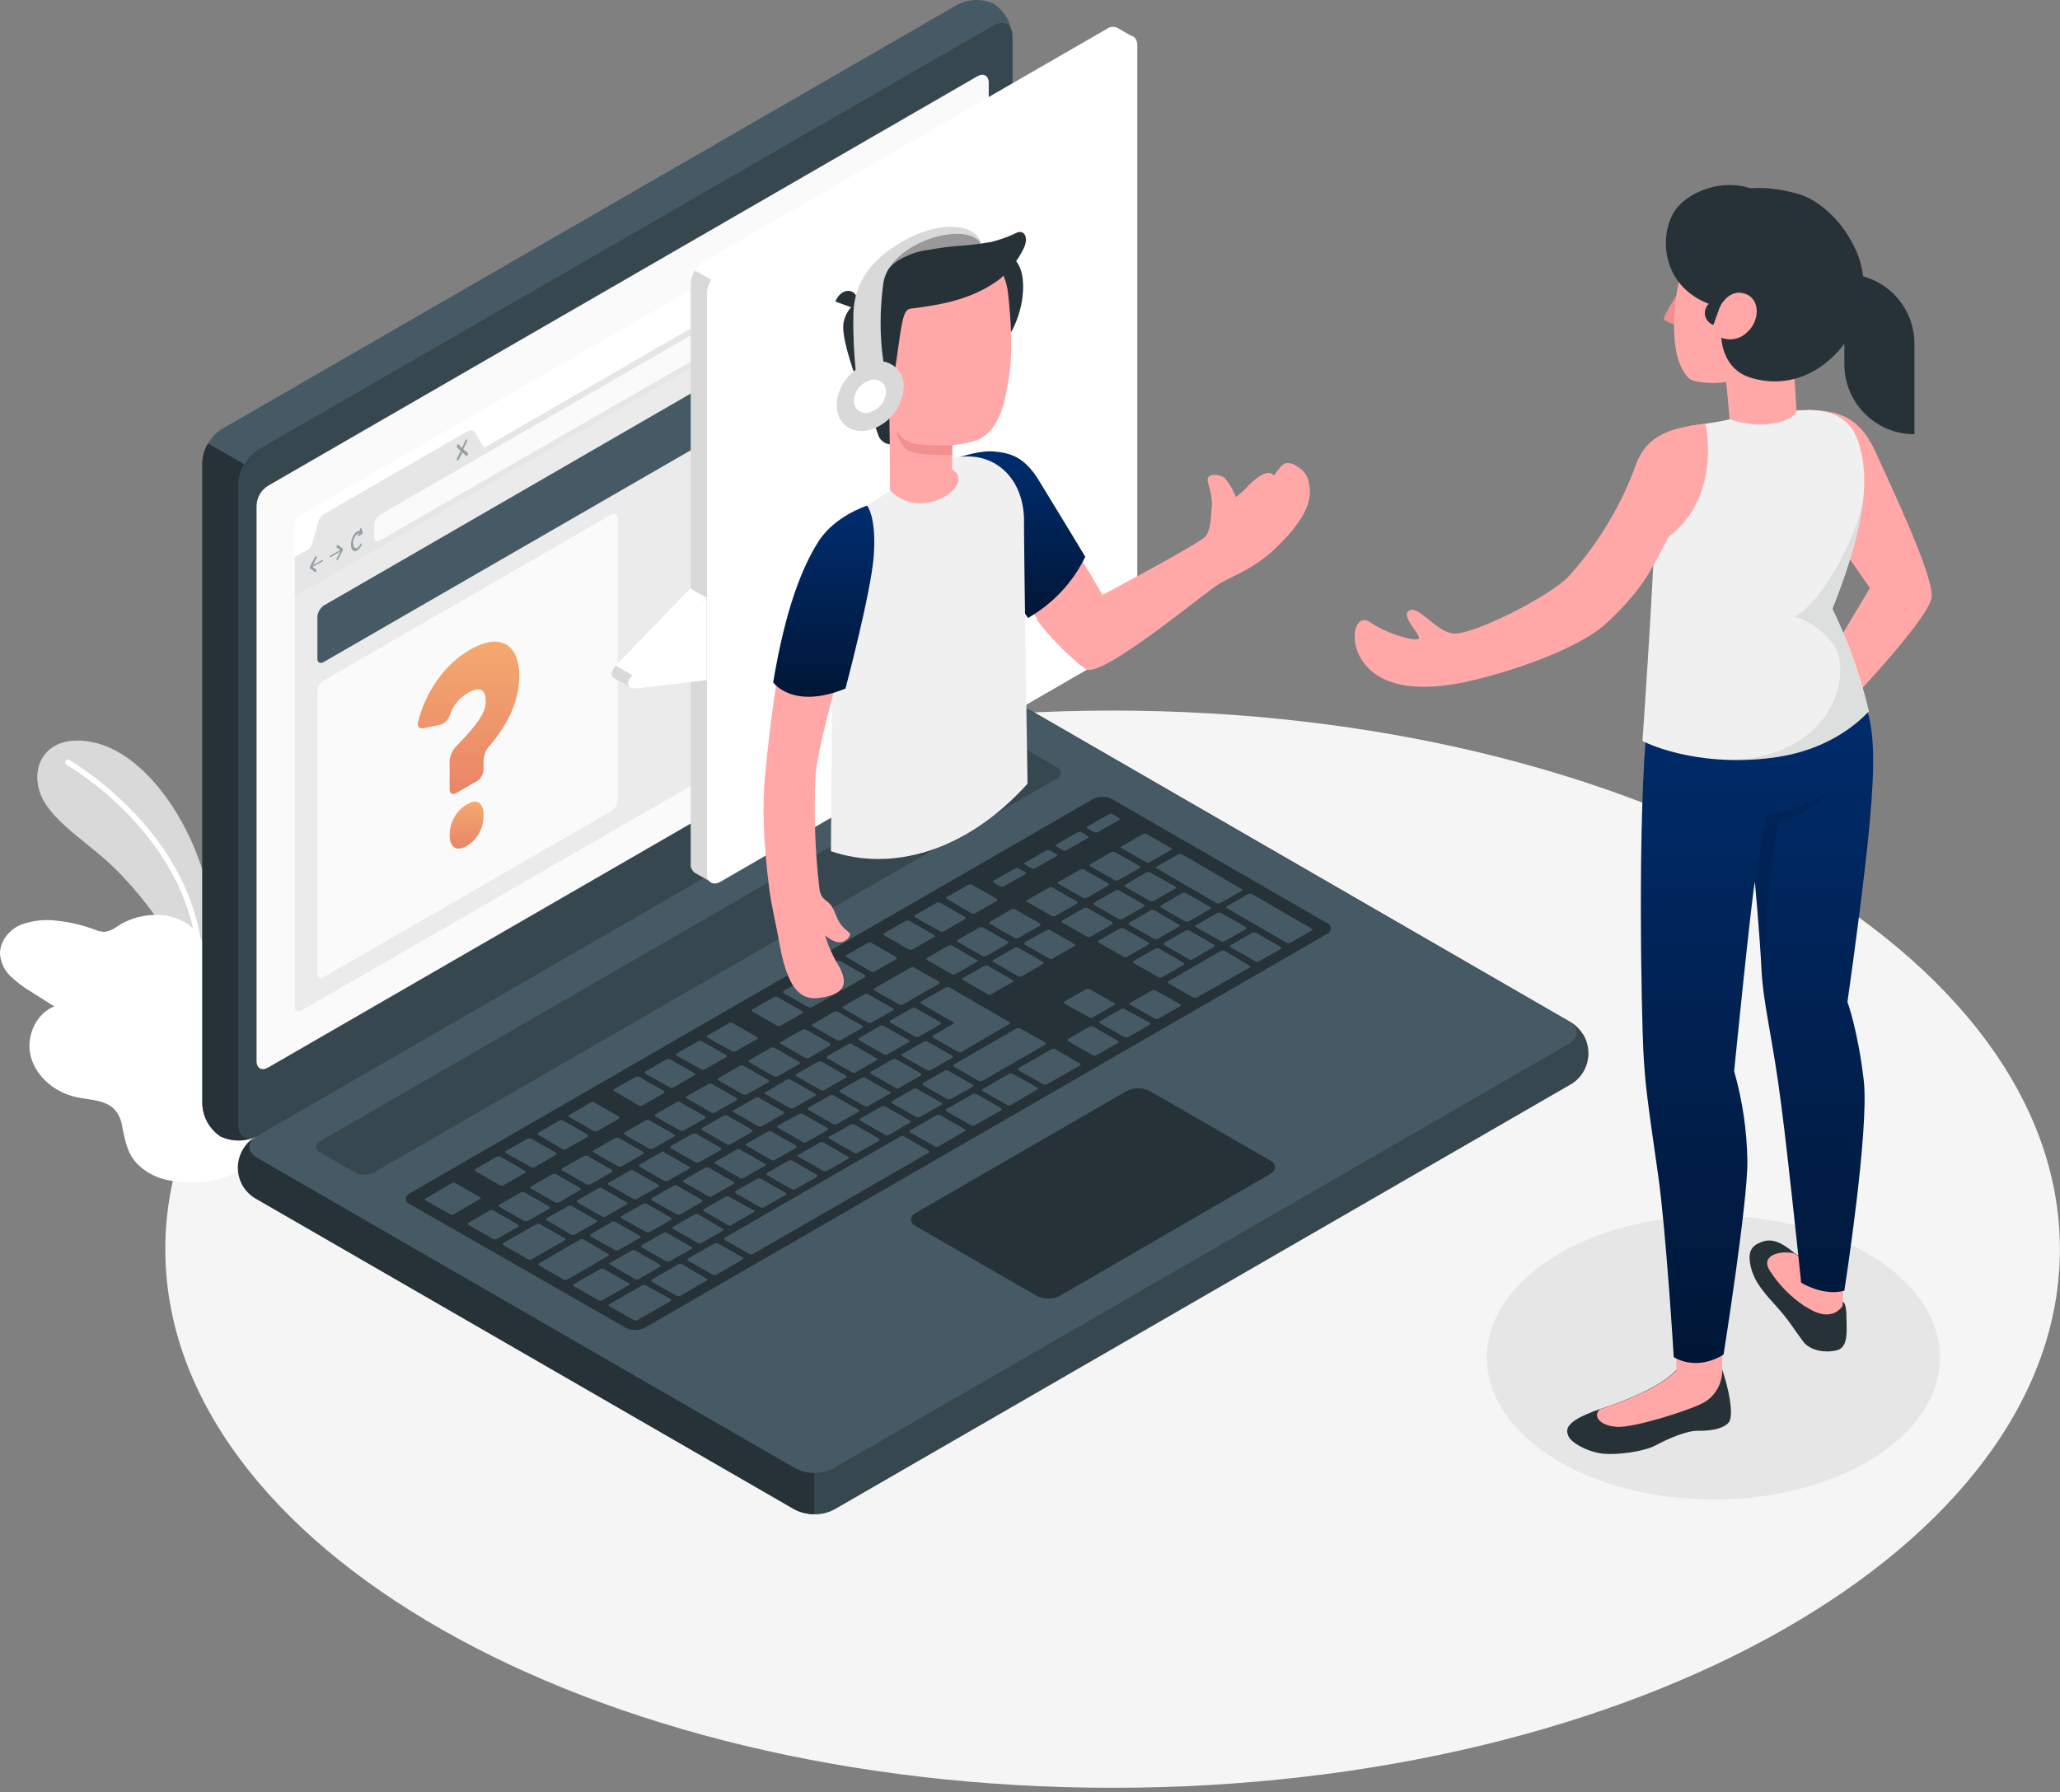 <?xml version="1.0" encoding="UTF-8"?> <svg xmlns="http://www.w3.org/2000/svg" width="477" height="415" viewBox="0 0 477 415" fill="none"><rect x="0" y="0" width="477" height="415" fill="#808080" stroke="none"/><path d="M257.627 414.017C378.771 414.017 476.978 358.173 476.978 289.286C476.978 220.4 378.771 164.556 257.627 164.556C136.483 164.556 38.277 220.4 38.277 289.286C38.277 358.173 136.483 414.017 257.627 414.017Z" fill="#F5F5F5"></path><path d="M396.75 347.262C425.725 347.262 449.215 332.547 449.215 314.395C449.215 296.243 425.725 281.528 396.75 281.528C367.775 281.528 344.286 296.243 344.286 314.395C344.286 332.547 367.775 347.262 396.75 347.262Z" fill="#E6E6E6"></path><path d="M50.423 218.959C49.811 211.406 48.075 203.955 45.218 196.912C40.624 185.48 31.744 174.048 21.537 171.905C11.33 169.761 7.043 176.6 9.186 183.337C11.024 189.155 18.577 193.952 24.395 199.055C30.213 204.159 40.931 216.408 43.891 228.146L49.607 228.758L50.423 218.959Z" fill="white"></path><g opacity="0.15"><path d="M50.423 218.959C49.811 211.406 48.075 203.955 45.218 196.912C40.624 185.48 31.744 174.048 21.537 171.905C11.33 169.761 7.043 176.6 9.186 183.337C11.024 189.155 18.577 193.952 24.395 199.055C30.213 204.159 40.931 216.408 43.891 228.146L49.607 228.758L50.423 218.959Z" fill="black"></path></g><path d="M46.443 224.267C46.136 224.267 45.83 223.96 45.83 223.654C44.809 193.952 15.719 177.314 15.413 177.11C15.107 176.906 15.005 176.497 15.209 176.191C15.413 175.885 15.719 175.783 16.025 175.987C16.331 176.191 46.034 193.135 47.055 223.552C47.157 223.96 46.851 224.267 46.443 224.267Z" fill="white"></path><path d="M55.016 271.321C55.016 271.321 49.096 275.098 39.808 273.465C36.848 273.056 33.99 271.73 31.846 269.586C29.498 267.136 29.09 264.585 28.376 261.318C28.172 259.889 27.763 258.562 26.947 257.44C24.905 254.684 21.027 254.786 17.658 254.071C12.963 253.051 8.676 249.682 7.247 245.089C5.818 240.496 8.064 234.882 12.555 233.045L7.043 229.574C5.308 228.553 3.777 227.329 2.348 226.002C0.919 224.573 0.102 222.735 0 220.796C0 217.938 2.143 215.284 4.797 214.161C7.553 213.141 10.513 212.835 13.371 213.243C16.331 213.549 19.189 214.264 21.945 215.284C22.66 215.59 23.476 215.795 24.293 215.795C25.416 215.59 26.334 215.182 27.253 214.468C33.479 210.385 43.686 210.691 47.055 218.448C47.565 219.571 47.871 220.796 48.382 221.919C50.321 226.104 55.833 224.879 59.303 226.818C61.549 228.247 63.08 230.595 63.386 233.249C64.101 237.434 62.978 242.129 62.161 246.212C61.345 250.295 60.426 254.071 59.303 257.95C58.385 261.114 57.364 264.38 56.343 267.443C56.139 268.055 55.629 270.913 55.016 271.321Z" fill="white"></path><path d="M58.691 261.727C55.629 253.153 50.423 245.498 43.789 239.272C43.687 239.17 43.585 238.966 43.483 238.966C41.543 237.128 39.502 235.495 37.46 233.862C36.644 228.35 37.358 222.736 39.502 217.531C39.604 217.224 39.502 216.816 39.196 216.714C38.889 216.612 38.481 216.714 38.379 217.02C36.235 222.022 35.419 227.432 36.031 232.739C27.457 226.615 17.965 221.818 7.962 218.653C7.656 218.551 7.247 218.755 7.145 219.062C7.043 219.368 7.247 219.776 7.553 219.878C7.86 219.98 25.926 225.084 40.931 238.251C31.744 236.618 20.823 241.109 20.312 241.313C20.006 241.415 19.802 241.824 19.904 242.13C20.006 242.334 20.21 242.538 20.517 242.538C20.619 242.538 20.721 242.538 20.721 242.538C20.823 242.436 33.684 237.23 42.768 240.088C49.403 246.111 54.404 253.664 57.568 262.136C57.67 262.442 57.874 262.544 58.181 262.544H58.385C58.691 262.442 58.895 262.034 58.691 261.727Z" fill="white"></path><path d="M55.221 270.403C55.425 273.465 57.058 276.221 59.712 277.752L184.238 349.61C186.994 351.039 190.362 351.039 193.118 349.61L363.373 251.316C367.456 249.172 368.987 244.069 366.843 239.986C366.027 238.557 364.904 237.332 363.373 236.516L238.948 164.658C236.192 163.229 232.824 163.229 230.068 164.658L59.609 263.054C57.058 264.687 55.425 267.341 55.221 270.403Z" fill="#37474F"></path><path d="M188.525 341.036V350.631C186.994 350.631 185.463 350.324 184.034 349.61L59.507 277.752C55.425 275.608 53.894 270.607 56.037 266.524C56.752 265.197 57.772 264.074 59.099 263.258C57.16 264.687 57.262 266.83 59.507 268.055L184.034 339.913C185.463 340.73 186.994 341.138 188.525 341.036Z" fill="#263238"></path><path d="M51.035 263.156C48.484 261.421 46.953 258.665 46.851 255.603V107.089C47.055 103.925 48.688 101.067 51.24 99.434L221.596 1.14C224.25 -0.289 227.516 -0.391 230.17 0.936C232.722 2.671 234.253 5.427 234.355 8.489V157.002C234.151 160.166 232.518 163.024 229.864 164.657L59.609 263.054C56.956 264.483 53.791 264.483 51.035 263.156Z" fill="#455A64"></path><path d="M59.099 263.258C56.547 264.381 53.587 264.381 51.035 263.156C48.484 261.421 46.953 258.665 46.851 255.603V107.089C46.851 105.558 47.361 104.027 48.178 102.7L56.547 107.498C55.731 108.824 55.322 110.356 55.22 111.887V260.4C55.22 263.054 56.956 264.279 59.099 263.258Z" fill="#263238"></path><path d="M55.221 111.989V260.502C55.221 263.36 57.262 264.483 59.712 263.054L229.966 164.759C232.62 163.024 234.253 160.166 234.457 157.104V8.489C234.457 5.631 232.416 4.508 229.966 5.937L59.609 104.231C57.058 105.966 55.322 108.824 55.221 111.989Z" fill="#37474F"></path><path d="M59.609 268.157L184.136 340.015C186.892 341.444 190.26 341.444 193.016 340.015L363.27 241.721C365.72 240.292 365.72 238.046 363.27 236.617L238.846 164.759C236.09 163.33 232.722 163.33 229.966 164.759L59.609 263.054C57.16 264.483 57.16 266.728 59.609 268.157Z" fill="#455A64"></path><path d="M62.059 112.499L226.291 17.675C227.72 16.858 228.945 17.471 228.945 19.206V147.815C228.843 149.653 227.822 151.388 226.291 152.409L62.059 247.233C60.63 248.049 59.405 247.437 59.405 245.701V117.092C59.507 115.153 60.426 113.519 62.059 112.499Z" fill="#FAFAFA"></path><path d="M74.103 264.279L232.212 173.027C233.64 172.313 235.274 172.313 236.703 173.027L244.766 177.722C245.481 177.926 245.889 178.743 245.583 179.458C245.481 179.866 245.175 180.172 244.766 180.274L86.556 271.526C85.127 272.24 83.494 272.24 82.167 271.526L74.103 266.83C73.389 266.626 72.981 265.81 73.287 265.095C73.389 264.789 73.695 264.483 74.103 264.279Z" fill="#37474F"></path><path d="M94.926 276.324L253.034 185.072C254.463 184.358 256.096 184.358 257.525 185.072L307.234 213.754C307.948 213.958 308.357 214.775 308.051 215.489C307.948 215.897 307.642 216.204 307.234 216.306L149.33 307.455C147.901 308.17 146.268 308.17 144.839 307.455L94.926 278.875C94.212 278.671 93.803 277.855 94.008 277.14C94.212 276.834 94.518 276.528 94.926 276.324Z" fill="#263238"></path><path d="M236.6 226.105L241.5 223.247C241.704 223.144 241.704 222.94 241.5 222.736L235.784 219.47C235.58 219.368 235.273 219.368 234.967 219.47L229.966 222.328C229.762 222.43 229.762 222.634 229.966 222.736L235.682 226.002C236.09 226.207 236.396 226.207 236.6 226.105ZM226.802 214.775L221.8 217.633C221.596 217.735 221.596 217.939 221.8 218.143L227.516 221.409C227.72 221.511 228.026 221.511 228.333 221.409L233.334 218.551C233.538 218.449 233.538 218.245 233.334 218.041L227.618 214.775C227.414 214.673 227.108 214.673 226.802 214.775ZM210.878 224.063L202.509 228.86C202.305 228.962 202.305 229.167 202.509 229.371L208.225 232.637C208.429 232.739 208.735 232.739 209.041 232.637L217.411 227.84C217.615 227.738 217.615 227.534 217.411 227.329L211.695 224.063C211.389 223.961 211.083 223.961 210.878 224.063ZM219.657 218.96L214.655 221.818C214.451 221.92 214.451 222.124 214.655 222.328L220.371 225.594C220.575 225.696 220.881 225.696 221.188 225.594L226.189 222.736C226.393 222.634 226.393 222.43 226.189 222.328L220.473 218.96C220.167 218.857 219.861 218.857 219.657 218.96ZM200.263 230.187L195.262 233.045C195.057 233.147 195.057 233.352 195.262 233.556L200.978 236.822C201.182 236.924 201.488 236.924 201.794 236.822L206.796 233.964C207 233.862 207 233.658 206.796 233.556L201.08 230.289C200.773 230.085 200.467 230.085 200.263 230.187ZM193.016 234.372L188.117 237.23C187.913 237.332 187.913 237.536 188.117 237.639L193.833 240.905C194.037 241.007 194.343 241.007 194.649 240.905L199.651 238.047C199.855 237.945 199.855 237.741 199.651 237.536L193.935 234.27C193.526 234.27 193.22 234.168 193.016 234.372ZM215.472 247.846L220.473 244.988C220.677 244.886 220.677 244.681 220.473 244.477L214.757 241.211C214.553 241.109 214.247 241.109 213.941 241.211L208.939 244.069C208.735 244.171 208.735 244.375 208.939 244.579L214.655 247.846C214.961 247.948 215.268 247.948 215.472 247.846ZM208.225 251.928L213.226 249.07C213.43 248.968 213.43 248.764 213.226 248.56L207.51 245.294C207.306 245.192 207 245.192 206.694 245.294L201.692 248.152C201.488 248.254 201.488 248.458 201.692 248.662L207.408 251.928C207.714 252.133 208.021 252.133 208.225 251.928ZM201.08 256.113L206.081 253.255C206.285 253.153 206.285 252.949 206.081 252.847L200.365 249.581C200.161 249.479 199.855 249.479 199.549 249.581L194.547 252.439C194.343 252.541 194.343 252.745 194.547 252.949L200.263 256.215C200.467 256.318 200.773 256.215 201.08 256.113ZM193.833 260.298L198.834 257.44C199.038 257.338 199.038 257.134 198.834 257.032L193.016 253.664C192.812 253.562 192.506 253.562 192.199 253.664L187.198 256.522C186.994 256.624 186.994 256.828 187.198 257.032L192.914 260.298C193.22 260.4 193.526 260.4 193.833 260.298ZM229.455 230.289L234.457 227.431C234.661 227.329 234.661 227.125 234.457 226.921L228.741 223.655C228.537 223.553 228.231 223.553 227.924 223.655L222.923 226.513C222.719 226.615 222.719 226.819 222.923 226.921L228.639 230.187C228.843 230.391 229.149 230.391 229.455 230.289ZM222.719 243.559L233.742 237.128C233.947 237.026 233.947 236.822 233.742 236.72L219.861 228.656C219.657 228.554 219.35 228.554 219.044 228.656L213.328 231.923C213.124 232.025 213.124 232.229 213.328 232.433L220.677 236.72C220.881 236.822 220.881 237.026 220.677 237.128L216.084 239.782C215.88 239.884 215.88 240.088 216.084 240.292L221.8 243.559C222.106 243.763 222.413 243.763 222.719 243.559ZM185.769 238.455L180.768 241.313C180.563 241.415 180.563 241.619 180.768 241.721L186.484 244.988C186.688 245.09 186.994 245.09 187.3 244.988L192.199 242.13C192.404 242.028 192.404 241.823 192.199 241.619L186.484 238.353C186.279 238.353 185.973 238.353 185.769 238.455ZM178.522 242.64L173.521 245.498C173.316 245.6 173.316 245.804 173.521 246.008L179.236 249.275C179.441 249.377 179.747 249.377 180.053 249.275L185.055 246.417C185.259 246.315 185.259 246.11 185.055 245.906L179.339 242.64C179.032 242.538 178.726 242.538 178.522 242.64ZM142.389 289.491C142.593 289.593 142.899 289.593 143.205 289.491L148.207 286.633C148.411 286.531 148.411 286.326 148.207 286.224L142.491 282.958C142.287 282.856 141.981 282.856 141.674 282.958L136.775 285.816C136.571 285.918 136.571 286.122 136.775 286.326L142.389 289.491ZM120.648 276.119L115.646 278.977C115.442 279.079 115.442 279.283 115.646 279.488L121.362 282.754C121.566 282.856 121.873 282.856 122.179 282.754L127.18 279.896C127.384 279.794 127.384 279.59 127.18 279.386L121.464 276.119C121.158 276.017 120.852 276.017 120.648 276.119ZM132.284 285.918C132.488 286.02 132.794 286.02 133.1 285.918L138.102 283.06C138.306 282.958 138.306 282.754 138.102 282.55L132.386 279.284C132.182 279.181 131.876 279.181 131.569 279.284L126.568 282.141C126.364 282.244 126.364 282.448 126.568 282.55L132.284 285.918ZM155.148 292.042L160.149 289.184C160.353 289.082 160.353 288.878 160.149 288.776L154.433 285.51C154.229 285.408 153.923 285.408 153.617 285.51L148.615 288.368C148.411 288.47 148.411 288.674 148.615 288.878L154.331 292.144C154.535 292.144 154.842 292.144 155.148 292.042ZM147.084 296.227C147.288 296.329 147.594 296.329 147.901 296.227L152.8 293.369C153.004 293.267 153.004 293.063 152.8 292.859L147.084 289.593C146.88 289.491 146.574 289.491 146.268 289.593L141.266 292.451C141.062 292.553 141.062 292.757 141.266 292.859L147.084 296.227ZM127.895 271.934L122.893 274.792C122.689 274.894 122.689 275.099 122.893 275.201L128.609 278.467C128.813 278.569 129.12 278.569 129.426 278.467L134.325 275.609C134.529 275.507 134.529 275.303 134.325 275.099L128.609 271.832C128.405 271.832 128.099 271.832 127.895 271.934ZM164.028 251.01L159.026 253.868C158.822 253.97 158.822 254.174 159.026 254.378L164.742 257.644C164.947 257.747 165.253 257.747 165.559 257.644L170.56 254.786C170.765 254.684 170.765 254.48 170.56 254.276L164.844 251.01C164.538 250.908 164.232 250.908 164.028 251.01ZM135.142 267.749L130.14 270.607C129.936 270.71 129.936 270.914 130.14 271.016L135.856 274.282C136.06 274.384 136.367 274.384 136.673 274.282L141.674 271.424C141.878 271.322 141.878 271.118 141.674 270.914L135.958 267.647C135.652 267.647 135.346 267.647 135.142 267.749ZM171.275 246.825L166.376 249.683C166.171 249.785 166.171 249.989 166.376 250.193L172.092 253.46C172.296 253.562 172.602 253.562 172.908 253.46L177.91 250.602C178.114 250.499 178.114 250.295 177.91 250.091L172.194 246.825C171.887 246.723 171.479 246.723 171.275 246.825ZM156.781 255.195L151.779 258.053C151.575 258.155 151.575 258.359 151.779 258.563L157.495 261.829C157.699 261.931 158.006 261.931 158.312 261.829L163.313 258.971C163.518 258.869 163.518 258.665 163.313 258.563L157.597 255.297C157.393 255.093 157.087 255.093 156.781 255.195ZM149.636 259.38L144.634 262.238C144.43 262.34 144.43 262.544 144.634 262.748L150.35 266.014C150.555 266.116 150.861 266.116 151.167 266.014L156.168 263.156C156.373 263.054 156.373 262.85 156.168 262.748L150.452 259.482C150.146 259.278 149.84 259.278 149.636 259.38ZM142.389 263.565L137.387 266.423C137.183 266.525 137.183 266.729 137.387 266.831L143.103 270.097C143.307 270.199 143.614 270.199 143.92 270.097L148.921 267.239C149.126 267.137 149.126 266.933 148.921 266.729L143.205 263.463C142.899 263.463 142.593 263.463 142.389 263.565ZM179.339 268.668L184.34 265.81C184.544 265.708 184.544 265.504 184.34 265.3L178.624 262.034C178.42 261.931 178.114 261.931 177.807 262.034L172.806 264.891C172.602 264.994 172.602 265.198 172.806 265.3L178.522 268.566C178.828 268.77 179.032 268.77 179.339 268.668ZM242.827 205.588L237.825 208.446C237.621 208.548 237.621 208.752 237.825 208.855L243.541 212.121C243.745 212.223 244.052 212.223 244.358 212.121L249.359 209.263C249.563 209.161 249.563 208.957 249.359 208.752L243.643 205.486C243.439 205.384 243.133 205.384 242.827 205.588ZM234.151 210.59L229.251 213.448C229.047 213.55 229.047 213.754 229.251 213.958L234.967 217.224C235.171 217.326 235.478 217.326 235.784 217.224L240.785 214.366C240.989 214.264 240.989 214.06 240.785 213.856L235.069 210.59C234.661 210.488 234.355 210.488 234.151 210.59ZM250.074 201.403L245.072 204.261C244.868 204.363 244.868 204.568 245.072 204.67L250.788 207.936C250.992 208.038 251.299 208.038 251.605 207.936L256.606 205.078C256.81 204.976 256.81 204.772 256.606 204.568L250.89 201.301C250.686 201.301 250.38 201.301 250.074 201.403ZM212.716 240.088L217.717 237.23C217.921 237.128 217.921 236.924 217.717 236.72L212.001 233.454C211.797 233.352 211.491 233.352 211.185 233.454L206.183 236.312C205.979 236.414 205.979 236.618 206.183 236.822L211.899 240.088C212.103 240.19 212.41 240.088 212.716 240.088ZM258.137 197.32C257.933 197.218 257.627 197.218 257.321 197.32L252.421 200.178C252.217 200.281 252.217 200.485 252.421 200.587L258.137 203.853C258.342 203.955 258.648 203.955 258.954 203.853L263.955 200.995C264.16 200.893 264.16 200.689 263.955 200.587L258.137 197.32ZM186.586 264.585L191.587 261.727C191.791 261.625 191.791 261.421 191.587 261.217L185.871 257.951C185.667 257.849 185.361 257.849 185.055 257.951L180.053 260.707C179.849 260.809 179.849 261.013 180.053 261.115L185.769 264.381C185.973 264.585 186.279 264.585 186.586 264.585ZM275.285 213.346L280.287 210.488C280.491 210.386 280.491 210.181 280.287 210.079L274.571 206.813C274.367 206.711 274.06 206.711 273.754 206.813L268.855 209.671C268.651 209.773 268.651 209.977 268.855 210.181L274.571 213.448C274.775 213.448 274.979 213.448 275.285 213.346ZM259.873 212.835L264.874 209.977C265.078 209.875 265.078 209.671 264.874 209.467L259.158 206.201C258.954 206.099 258.648 206.099 258.342 206.201L253.34 209.059C253.136 209.161 253.136 209.365 253.34 209.569L259.056 212.835C259.362 212.937 259.566 212.835 259.873 212.835ZM266.303 202.016C266.099 201.914 265.793 201.914 265.486 202.016L260.587 204.874C260.383 204.976 260.383 205.18 260.587 205.384L266.303 208.65C266.507 208.752 266.813 208.752 267.12 208.65L272.121 205.792C272.325 205.69 272.325 205.486 272.121 205.282L266.303 202.016ZM267.834 201.097L281.716 209.161C281.92 209.263 282.226 209.263 282.532 209.161L287.534 206.303C287.738 206.201 287.738 205.997 287.534 205.894L273.652 197.831C273.448 197.729 273.142 197.729 272.836 197.831L267.834 200.689C267.528 200.689 267.528 200.893 267.834 201.097ZM250.992 210.284L245.991 213.141C245.787 213.244 245.787 213.448 245.991 213.652L251.707 216.918C251.911 217.02 252.217 217.02 252.523 216.918L257.525 214.06C257.729 213.958 257.729 213.754 257.525 213.55L251.809 210.284C251.605 210.181 251.299 210.181 250.992 210.284ZM196.589 241.721L191.587 244.579C191.383 244.681 191.383 244.886 191.587 245.09L197.303 248.356C197.507 248.458 197.813 248.458 198.12 248.356L203.019 245.498C203.223 245.396 203.223 245.192 203.019 245.09L197.303 241.823C197.099 241.619 196.793 241.619 196.589 241.721ZM267.222 217.428C267.426 217.531 267.732 217.531 268.038 217.428L273.04 214.57C273.244 214.468 273.244 214.264 273.04 214.162L267.324 210.794C267.12 210.692 266.813 210.692 266.507 210.794L261.506 213.652C261.302 213.754 261.302 213.958 261.506 214.162L267.222 217.428ZM203.836 237.536L198.936 240.394C198.732 240.497 198.732 240.701 198.936 240.905L204.652 244.171C204.856 244.273 205.163 244.273 205.469 244.171L210.47 241.313C210.674 241.211 210.674 241.007 210.47 240.905L204.754 237.639C204.346 237.434 204.04 237.434 203.836 237.536ZM149.636 285.306C149.84 285.408 150.146 285.408 150.452 285.306L155.454 282.448C155.658 282.346 155.658 282.141 155.454 282.039L149.738 278.773C149.534 278.671 149.228 278.671 148.921 278.773L143.92 281.631C143.716 281.733 143.716 281.937 143.92 282.141L149.636 285.306ZM138.714 275.099L133.713 277.957C133.509 278.059 133.509 278.263 133.713 278.467L139.429 281.733C139.633 281.835 139.939 281.835 140.245 281.733L145.145 278.875C145.349 278.773 145.349 278.569 145.145 278.467L139.429 275.201C139.225 274.997 138.918 274.997 138.714 275.099ZM157.597 281.223L162.497 278.365C162.701 278.263 162.701 278.059 162.497 277.855L156.781 274.588C156.577 274.486 156.271 274.486 155.964 274.588L150.963 277.446C150.759 277.548 150.759 277.752 150.963 277.957L156.679 281.223C156.985 281.325 157.291 281.325 157.597 281.223ZM164.844 277.038L169.846 274.18C170.05 274.078 170.05 273.874 169.846 273.67L164.13 270.403C163.926 270.301 163.62 270.301 163.313 270.403L158.312 273.261C158.108 273.363 158.108 273.568 158.312 273.772L164.028 277.038C164.334 277.14 164.64 277.14 164.844 277.038ZM172.092 272.853L177.093 269.995C177.297 269.893 177.297 269.689 177.093 269.485L171.377 266.218C171.173 266.116 170.867 266.116 170.56 266.218L165.559 269.076C165.355 269.178 165.355 269.383 165.559 269.485L171.275 272.751C171.479 272.955 171.785 272.955 172.092 272.853ZM145.961 271.016L140.96 273.874C140.756 273.976 140.756 274.18 140.96 274.384L146.676 277.65C146.88 277.752 147.186 277.752 147.492 277.65L152.494 274.792C152.698 274.69 152.698 274.486 152.494 274.384L146.778 271.118C146.472 270.812 146.165 270.812 145.961 271.016ZM153.106 266.831L148.105 269.689C147.901 269.791 147.901 269.995 148.105 270.199L153.821 273.465C154.025 273.568 154.331 273.568 154.637 273.465L159.639 270.607C159.843 270.505 159.843 270.301 159.639 270.199L153.923 266.933C153.719 266.627 153.413 266.627 153.106 266.831ZM182.094 250.091L177.195 252.949C176.991 253.051 176.991 253.255 177.195 253.357L182.911 256.624C183.115 256.726 183.421 256.726 183.728 256.624L188.729 253.766C188.933 253.664 188.933 253.46 188.729 253.255L183.013 249.989C182.605 249.887 182.299 249.887 182.094 250.091ZM174.847 254.276L169.846 257.134C169.642 257.236 169.642 257.44 169.846 257.542L175.562 260.809C175.766 260.911 176.072 260.911 176.378 260.809L181.38 257.951C181.584 257.849 181.584 257.644 181.38 257.44L175.664 254.174C175.358 254.072 175.154 254.072 174.847 254.276ZM189.342 245.906L184.34 248.764C184.136 248.866 184.136 249.07 184.34 249.173L190.056 252.439C190.26 252.541 190.566 252.541 190.873 252.439L195.874 249.581C196.078 249.479 196.078 249.275 195.874 249.07L190.158 245.804C189.852 245.804 189.546 245.804 189.342 245.906ZM160.353 262.544L155.352 265.402C155.148 265.504 155.148 265.708 155.352 265.912L161.068 269.178C161.272 269.281 161.578 269.281 161.884 269.178L166.886 266.32C167.09 266.218 167.09 266.014 166.886 265.81L161.17 262.544C160.966 262.442 160.66 262.442 160.353 262.544ZM167.6 258.359L162.599 261.217C162.395 261.319 162.395 261.523 162.599 261.727L168.315 264.994C168.519 265.096 168.825 265.096 169.131 264.994L174.133 262.136C174.337 262.033 174.337 261.829 174.133 261.625L168.417 258.359C168.213 258.257 167.907 258.257 167.6 258.359ZM162.395 287.857L167.396 284.999C167.6 284.897 167.6 284.693 167.396 284.591L161.68 281.223C161.476 281.121 161.17 281.121 160.864 281.223L155.862 284.081C155.658 284.183 155.658 284.387 155.862 284.591L161.578 287.857C161.782 287.96 162.089 288.062 162.395 287.857ZM119.933 283.57L114.217 280.304C114.013 280.202 113.707 280.202 113.401 280.304L108.501 283.162C108.297 283.264 108.297 283.468 108.501 283.673L114.217 286.939C114.421 287.041 114.728 287.041 115.034 286.939L120.035 284.081C120.137 283.979 120.137 283.775 119.933 283.57ZM130.753 286.735L125.037 283.468C124.833 283.366 124.526 283.366 124.22 283.468L116.565 287.857C116.361 287.96 116.361 288.164 116.565 288.368L122.281 291.634C122.485 291.736 122.791 291.736 123.097 291.634L130.753 287.245C131.059 287.143 130.957 286.939 130.753 286.735ZM111.155 277.242L105.439 273.976C105.235 273.874 104.929 273.874 104.623 273.976L98.498 277.548C98.294 277.65 98.294 277.854 98.498 277.957L104.214 281.223C104.418 281.325 104.725 281.325 105.031 281.223L111.155 277.65C111.359 277.548 111.359 277.344 111.155 277.242ZM115.748 274.486C115.952 274.588 116.259 274.588 116.565 274.486L121.566 271.628C121.771 271.526 121.771 271.322 121.566 271.118L115.85 267.852C115.646 267.749 115.34 267.749 115.034 267.852L110.134 270.71C109.93 270.812 109.93 271.016 110.134 271.22L115.748 274.486ZM140.858 290.409L135.142 287.041C134.938 286.939 134.631 286.939 134.325 287.041L124.833 292.553C124.628 292.655 124.628 292.859 124.833 293.063L130.549 296.329C130.753 296.431 131.059 296.431 131.365 296.329L140.858 290.818C141.062 290.715 141.062 290.511 140.858 290.409ZM145.553 297.146L139.837 293.88C139.633 293.778 139.327 293.778 139.021 293.88L132.896 297.35C132.692 297.452 132.692 297.656 132.896 297.86L138.612 301.127C138.816 301.229 139.123 301.229 139.429 301.127L145.553 297.656C145.859 297.452 145.859 297.248 145.553 297.146ZM169.54 243.457C169.744 243.559 170.05 243.559 170.356 243.457L175.358 240.599C175.562 240.497 175.562 240.292 175.358 240.19L169.642 236.924C169.438 236.822 169.131 236.822 168.825 236.924L163.824 239.782C163.62 239.884 163.62 240.088 163.824 240.292L169.54 243.457ZM155.148 251.826C155.352 251.928 155.658 251.928 155.964 251.826L160.864 248.968C161.068 248.866 161.068 248.662 160.864 248.56L155.148 245.294C154.944 245.192 154.637 245.192 154.331 245.294L149.432 248.152C149.228 248.254 149.228 248.458 149.432 248.662L155.148 251.826ZM122.995 270.301C123.2 270.403 123.506 270.403 123.812 270.301L128.711 267.443C128.915 267.341 128.915 267.137 128.711 266.933L122.995 263.667C122.791 263.565 122.485 263.565 122.179 263.667L117.177 266.525C116.973 266.627 116.973 266.831 117.177 267.035L122.995 270.301ZM162.395 247.641C162.599 247.744 162.905 247.744 163.211 247.641L168.213 244.784C168.417 244.681 168.417 244.477 168.213 244.375L162.497 241.109C162.293 241.007 161.986 241.007 161.68 241.109L156.679 243.967C156.475 244.069 156.475 244.273 156.679 244.477L162.395 247.641ZM147.901 256.011C148.105 256.113 148.411 256.113 148.717 256.011L153.719 253.153C153.923 253.051 153.923 252.847 153.719 252.643L148.003 249.377C147.799 249.275 147.492 249.275 147.186 249.377L142.185 252.235C141.981 252.337 141.981 252.541 142.185 252.643L147.901 256.011ZM149.534 297.656C149.33 297.554 149.023 297.554 148.717 297.656L141.062 302.045C140.858 302.147 140.858 302.352 141.062 302.454L146.778 305.72C146.982 305.822 147.288 305.822 147.594 305.72L155.25 301.331C155.454 301.229 155.454 301.025 155.25 300.82L149.534 297.656ZM137.489 261.931C137.694 262.034 138 262.034 138.306 261.931L143.307 259.073C143.512 258.971 143.512 258.767 143.307 258.563L137.592 255.297C137.387 255.195 137.081 255.195 136.775 255.297L131.773 258.257C131.569 258.359 131.569 258.563 131.773 258.665L137.489 261.931ZM130.242 266.116C130.447 266.218 130.753 266.218 131.059 266.116L136.06 263.258C136.265 263.156 136.265 262.952 136.06 262.748L130.344 259.482C130.14 259.38 129.834 259.38 129.528 259.482L124.628 262.34C124.424 262.442 124.424 262.646 124.628 262.748L130.242 266.116ZM283.553 220.184C283.349 220.082 283.043 220.082 282.736 220.184L270.59 227.227C270.386 227.329 270.386 227.534 270.59 227.738L276.306 231.004C276.51 231.106 276.816 231.106 277.123 231.004L289.371 224.063C289.575 223.961 289.575 223.757 289.371 223.655L283.553 220.184ZM267.528 229.371C267.324 229.269 267.018 229.269 266.711 229.371L261.71 232.229C261.506 232.331 261.506 232.535 261.71 232.637L267.426 235.903C267.63 236.005 267.936 236.005 268.242 235.903L273.244 233.045C273.448 232.943 273.448 232.739 273.244 232.535L267.528 229.371ZM169.54 283.57L174.541 280.712C174.745 280.61 174.745 280.406 174.541 280.304L168.825 277.14C168.621 277.038 168.315 277.038 168.009 277.14L163.007 279.998C162.803 280.1 162.803 280.304 163.007 280.508L168.723 283.775C169.029 283.877 169.336 283.877 169.54 283.57ZM253.136 237.741C252.932 237.639 252.626 237.639 252.319 237.741L247.318 240.599C247.114 240.701 247.114 240.905 247.318 241.109L253.034 244.375C253.238 244.477 253.544 244.477 253.85 244.375L258.852 241.517C259.056 241.415 259.056 241.211 258.852 241.007L253.136 237.741ZM290.8 215.999C290.596 215.897 290.29 215.897 289.984 215.999L284.982 218.857C284.778 218.96 284.778 219.164 284.982 219.368L290.698 222.634C290.902 222.736 291.208 222.736 291.515 222.634L296.516 219.776C296.72 219.674 296.72 219.47 296.516 219.266L290.8 215.999ZM303.763 215.081L289.881 207.017C289.677 206.915 289.371 206.915 289.065 207.017L284.063 209.875C283.859 209.977 283.859 210.181 284.063 210.284L297.945 218.347C298.149 218.449 298.455 218.449 298.762 218.347L303.763 215.489C303.967 215.591 303.967 215.387 303.763 215.081ZM226.087 253.357C225.883 253.255 225.577 253.255 225.271 253.357L219.146 256.828C218.942 256.93 218.942 257.134 219.146 257.338L224.862 260.605C225.066 260.707 225.373 260.707 225.679 260.605L231.803 257.134C232.007 257.032 232.007 256.828 231.803 256.624L226.087 253.357ZM244.358 242.946C244.154 242.844 243.847 242.844 243.541 242.946L235.886 247.335C235.682 247.437 235.682 247.641 235.886 247.846L241.602 251.112C241.806 251.214 242.112 251.214 242.418 251.112L250.074 246.723C250.278 246.621 250.278 246.417 250.074 246.315L244.358 242.946ZM209.347 263.156C209.143 263.054 208.837 263.054 208.531 263.156L167.805 286.633C167.6 286.735 167.6 286.939 167.805 287.143L173.521 290.409C173.725 290.511 174.031 290.511 174.337 290.409L215.063 266.933C215.268 266.831 215.268 266.627 215.063 266.525L209.347 263.156ZM166.273 287.96C166.069 287.857 165.763 287.857 165.457 287.96L159.333 291.43C159.128 291.532 159.128 291.736 159.333 291.94L165.049 295.207C165.253 295.309 165.559 295.309 165.865 295.207L171.989 291.634C172.194 291.532 172.194 291.328 171.989 291.226L166.273 287.96ZM217.717 258.257C217.513 258.155 217.207 258.155 216.901 258.257L210.776 261.727C210.572 261.829 210.572 262.033 210.776 262.238L216.492 265.504C216.697 265.606 217.003 265.606 217.309 265.504L223.433 261.931C223.637 261.829 223.637 261.625 223.433 261.523L217.717 258.257ZM157.904 292.757C157.7 292.655 157.393 292.655 157.087 292.757L150.963 296.329C150.759 296.431 150.759 296.636 150.963 296.84L156.679 300.106C156.883 300.208 157.189 300.208 157.495 300.106L163.62 296.534C163.824 296.431 163.824 296.227 163.62 296.125L157.904 292.757ZM234.457 248.662C234.253 248.56 233.947 248.56 233.64 248.662L227.516 252.235C227.312 252.337 227.312 252.541 227.516 252.643L233.232 255.909C233.436 256.011 233.742 256.011 234.049 255.909L240.173 252.337C240.377 252.235 240.377 252.031 240.173 251.826L234.457 248.662ZM260.383 233.658C260.179 233.556 259.873 233.556 259.566 233.658L254.667 236.516C254.463 236.618 254.463 236.822 254.667 236.924L260.383 240.19C260.587 240.292 260.893 240.292 261.199 240.19L266.201 237.332C266.405 237.23 266.405 237.026 266.201 236.822L260.383 233.658ZM276.204 222.124L281.103 219.266C281.307 219.164 281.307 218.96 281.103 218.755L275.387 215.489C275.183 215.387 274.877 215.387 274.571 215.489L269.569 218.347C269.365 218.449 269.365 218.653 269.569 218.857L275.285 222.124C275.694 222.328 276 222.328 276.204 222.124ZM243.847 221.92L248.849 219.062C249.053 218.96 249.053 218.755 248.849 218.653L243.133 215.387C242.929 215.285 242.623 215.285 242.316 215.387L237.315 218.245C237.111 218.347 237.111 218.551 237.315 218.755L243.031 222.022C243.337 222.124 243.643 222.124 243.847 221.92ZM227.516 250.295L242.01 241.926C242.214 241.823 242.214 241.619 242.01 241.415L236.192 238.149C235.988 238.047 235.682 238.047 235.376 238.149L220.881 246.519C220.677 246.621 220.677 246.825 220.881 247.029L226.597 250.295C226.904 250.397 227.21 250.397 227.516 250.295ZM268.242 226.309C268.447 226.411 268.753 226.411 269.059 226.309L274.06 223.451C274.265 223.349 274.265 223.144 274.06 222.94L268.344 219.674C268.14 219.572 267.834 219.572 267.528 219.674L262.526 222.532C262.322 222.634 262.322 222.838 262.526 223.042L268.242 226.309ZM260.893 221.613L265.895 218.755C266.099 218.653 266.099 218.449 265.895 218.245L260.179 214.979C259.975 214.877 259.668 214.877 259.362 214.979L254.361 217.837C254.157 217.939 254.157 218.143 254.361 218.245L260.077 221.511C260.281 221.715 260.587 221.715 260.893 221.613ZM220.269 254.48L225.271 251.622C225.475 251.52 225.475 251.316 225.271 251.214L219.555 247.948C219.35 247.846 219.044 247.846 218.738 247.948L213.736 250.806C213.532 250.908 213.532 251.112 213.736 251.316L219.452 254.582C219.759 254.582 219.963 254.582 220.269 254.48ZM252.217 235.597C252.421 235.699 252.728 235.699 253.034 235.597L258.035 232.739C258.239 232.637 258.239 232.433 258.035 232.331L252.319 229.065C252.115 228.962 251.809 228.962 251.503 229.065L246.501 231.923C246.297 232.025 246.297 232.229 246.501 232.433L252.217 235.597ZM184.136 275.405L189.137 272.547C189.342 272.445 189.342 272.241 189.137 272.036L183.421 268.77C183.217 268.668 182.911 268.668 182.605 268.77L177.603 271.628C177.399 271.73 177.399 271.934 177.603 272.139L183.319 275.405C183.626 275.507 183.83 275.507 184.136 275.405ZM191.383 271.22L196.384 268.362C196.589 268.26 196.589 268.056 196.384 267.852L190.668 264.585C190.464 264.483 190.158 264.483 189.852 264.585L184.85 267.443C184.646 267.545 184.646 267.749 184.85 267.852L190.566 271.118C190.771 271.22 190.975 271.22 191.281 271.118L191.383 271.22ZM176.889 279.59L181.89 276.732C182.094 276.63 182.094 276.426 181.89 276.221L176.174 272.955C175.97 272.853 175.664 272.853 175.358 272.955L170.356 275.813C170.152 275.915 170.152 276.119 170.356 276.323L176.072 279.59C176.378 279.692 176.583 279.692 176.889 279.59ZM205.775 262.85L210.674 259.992C210.878 259.89 210.878 259.686 210.674 259.482L204.958 256.215C204.754 256.113 204.448 256.113 204.142 256.215L199.14 259.073C198.936 259.176 198.936 259.38 199.14 259.482L204.856 262.748C205.163 262.952 205.469 262.952 205.775 262.85ZM198.528 267.035L203.529 264.177C203.734 264.075 203.734 263.871 203.529 263.667L197.813 260.4C197.609 260.298 197.303 260.298 196.997 260.4L191.995 263.258C191.791 263.36 191.791 263.565 191.995 263.667L197.711 266.933C198.018 267.137 198.324 267.137 198.528 267.035ZM213.022 258.665L218.023 255.807C218.228 255.705 218.228 255.501 218.023 255.399L212.307 252.133C212.103 252.031 211.797 252.031 211.491 252.133L206.592 254.991C206.387 255.093 206.387 255.297 206.592 255.501L212.307 258.767C212.512 258.767 212.716 258.767 213.022 258.665ZM246.093 196.912C246.297 197.014 246.603 197.014 246.91 196.912L251.911 194.054C252.115 193.952 252.115 193.748 251.911 193.646L250.38 192.727C250.176 192.625 249.87 192.625 249.563 192.727L244.562 195.585C244.358 195.687 244.358 195.891 244.562 195.994L246.093 196.912ZM210.47 219.878C210.674 219.98 210.981 219.98 211.287 219.878L216.288 217.02C216.492 216.918 216.492 216.714 216.288 216.51L210.572 213.244C210.368 213.141 210.062 213.141 209.756 213.244L204.754 216.102C204.55 216.204 204.55 216.408 204.754 216.612L210.47 219.878ZM224.964 211.508C225.168 211.61 225.475 211.61 225.781 211.508L230.782 208.65C230.986 208.548 230.986 208.344 230.782 208.14L225.066 204.874C224.862 204.772 224.556 204.772 224.25 204.874L219.248 207.732C219.044 207.834 219.044 208.038 219.248 208.14L224.964 211.508ZM201.692 224.982C201.896 225.084 202.202 225.084 202.509 224.982L207.51 222.124C207.714 222.022 207.714 221.818 207.51 221.613L201.794 218.347C201.59 218.245 201.284 218.245 200.978 218.347L195.976 221.205C195.772 221.307 195.772 221.511 195.976 221.613L201.692 224.982ZM217.717 215.693C217.921 215.795 218.228 215.795 218.534 215.693L223.433 212.835C223.637 212.733 223.637 212.529 223.433 212.325L217.717 209.059C217.513 208.957 217.207 208.957 216.901 209.059L211.899 211.917C211.695 212.019 211.695 212.223 211.899 212.427L217.717 215.693ZM187.198 233.249C187.402 233.352 187.708 233.352 188.015 233.249L193.016 230.391C193.22 230.289 193.22 230.085 193.016 229.881L187.3 226.615C187.096 226.513 186.79 226.513 186.484 226.615L181.482 229.473C181.278 229.575 181.278 229.779 181.482 229.983L187.198 233.249ZM194.445 229.167C194.649 229.269 194.955 229.269 195.262 229.167L200.263 226.309C200.467 226.207 200.467 226.002 200.263 225.798L194.547 222.532C194.343 222.43 194.037 222.43 193.731 222.532L188.729 225.39C188.525 225.492 188.525 225.696 188.729 225.798L194.445 229.167ZM231.599 205.282C231.803 205.384 232.109 205.384 232.415 205.282L237.417 202.424C237.621 202.322 237.621 202.118 237.417 202.016L235.886 201.097C235.682 200.995 235.376 200.995 235.069 201.097L230.068 203.955C229.864 204.057 229.864 204.261 230.068 204.363L231.599 205.282ZM253.34 192.727C253.544 192.829 253.85 192.829 254.157 192.727L259.158 189.869C259.362 189.767 259.362 189.563 259.158 189.461L257.627 188.542C257.423 188.44 257.117 188.44 256.81 188.542L251.809 191.4C251.605 191.502 251.605 191.707 251.809 191.809L253.34 192.727ZM265.384 199.668C265.589 199.77 265.895 199.77 266.201 199.668L271.202 196.81C271.407 196.708 271.407 196.504 271.202 196.402L265.486 193.136C265.282 193.033 264.976 193.033 264.67 193.136L259.668 195.994C259.464 196.096 259.464 196.3 259.668 196.402L265.384 199.668ZM283.451 218.041L288.452 215.183C288.657 215.081 288.657 214.877 288.452 214.673L282.736 211.406C282.532 211.304 282.226 211.304 281.92 211.406L276.918 214.264C276.714 214.366 276.714 214.57 276.918 214.673L282.634 217.939C282.941 218.143 283.145 218.143 283.451 218.041ZM238.846 201.097C239.05 201.199 239.356 201.199 239.663 201.097L244.664 198.239C244.868 198.137 244.868 197.933 244.664 197.831L243.133 196.912C242.929 196.81 242.623 196.81 242.316 196.912L237.315 199.77C237.111 199.872 237.111 200.076 237.315 200.178L238.846 201.097ZM179.951 237.536C180.155 237.639 180.461 237.639 180.768 237.536L185.769 234.678C185.973 234.576 185.973 234.372 185.769 234.168L180.053 230.902C179.849 230.8 179.543 230.8 179.236 230.902L174.235 233.76C174.031 233.862 174.031 234.066 174.235 234.27L179.951 237.536Z" fill="#455A64"></path><path d="M212.001 280.916L260.893 252.643C262.527 251.826 264.568 251.826 266.201 252.643L294.169 268.77C295.598 269.586 295.598 271.015 294.169 271.832L245.379 300.106C243.746 300.922 241.704 300.922 240.071 300.106L212.104 283.979C210.572 283.162 210.572 281.733 212.001 280.916Z" fill="#263238"></path><path d="M222.719 32.373V39.824L111.564 104.027C110.747 104.435 110.135 104.129 110.135 103.21L110.237 100.557C109.624 100.25 108.91 100.046 108.195 99.944L74.92 119.134C74.104 119.644 73.593 120.563 73.491 121.583V124.441C73.491 125.462 72.879 126.279 72.062 126.891L68.184 129.136V121.685C68.184 120.665 68.796 119.848 69.613 119.236L221.29 31.659C222.107 31.148 222.719 31.557 222.719 32.373Z" fill="white"></path><path d="M222.719 144.141C222.617 145.161 222.107 145.978 221.29 146.59L69.715 234.065C68.898 234.474 68.286 234.167 68.286 233.249V129.034L72.164 126.789C72.981 126.38 74.206 119.542 74.92 119.133L108.195 99.944C109.012 99.536 110.747 104.537 111.564 104.027L222.719 39.824V144.141Z" fill="#EBEBEB"></path><path d="M74.92 157.614L141.573 119.133C142.389 118.725 143.002 119.031 143.002 119.95V185.378C143.002 186.398 142.389 187.215 141.573 187.827L74.92 226.308C74.104 226.716 73.491 226.41 73.491 225.491V160.064C73.593 159.043 74.104 158.125 74.92 157.614Z" fill="#FAFAFA"></path><path d="M74.92 140.262L216.084 58.708C216.901 58.299 217.513 58.606 217.513 59.524V69.425C217.513 70.446 216.901 71.262 216.084 71.875L74.92 153.328C74.104 153.736 73.491 153.43 73.491 152.511V142.712C73.593 141.794 74.104 140.875 74.92 140.262Z" fill="#455A64"></path><path d="M165.151 95.963V98.515C165.151 99.025 165.559 99.229 165.967 99.025L207 75.345V70.853L165.967 94.534C165.457 94.84 165.151 95.453 165.151 95.963Z" fill="#FAFAFA"></path><path d="M211.389 68.302C211.899 67.996 212.206 68.302 212.206 68.812V71.466C212.206 72.079 211.899 72.589 211.389 72.895L207 75.447V70.956L211.389 68.302Z" fill="white"></path><path d="M211.083 71.875L210.573 71.671C210.675 71.466 210.675 71.262 210.675 71.058C210.675 70.65 210.573 70.242 210.266 70.037C210.062 69.935 209.756 69.935 209.552 70.037C208.94 70.548 208.531 71.262 208.531 72.079C208.531 72.487 208.633 72.895 208.94 73.1C209.042 73.202 209.144 73.202 209.246 73.202C209.348 73.202 209.552 73.202 209.654 73.1C210.062 72.895 210.266 72.487 210.471 72.079L210.981 72.283H211.083C211.185 72.283 211.185 72.283 211.287 72.181C211.185 71.977 211.185 71.875 211.083 71.875ZM209.552 72.793C209.45 72.895 209.348 72.895 209.246 72.793C209.042 72.589 208.94 72.283 208.94 72.079C208.94 71.364 209.246 70.752 209.756 70.344C209.858 70.344 209.858 70.242 209.96 70.242H210.062C210.266 70.344 210.369 70.65 210.369 70.956C210.369 71.671 210.062 72.385 209.552 72.793Z" fill="#FAFAFA"></path><path d="M222.719 39.824V48.908L68.286 138.119V129.034L71.144 127.401C71.96 126.993 72.164 126.278 72.573 124.951L73.491 121.583C73.593 120.664 74.104 119.746 74.92 119.133L108.195 99.944C108.706 99.536 109.522 99.536 109.931 100.046C110.033 100.148 110.135 100.25 110.135 100.454L111.36 102.598C111.768 103.312 111.972 103.823 112.789 103.312L222.719 39.824Z" fill="#E6E6E6"></path><path d="M216.187 37.069C217.207 36.456 217.922 36.967 217.922 38.089C217.82 39.314 217.207 40.437 216.187 41.151C215.166 41.764 214.451 41.254 214.451 40.131C214.451 38.906 215.166 37.783 216.187 37.069Z" fill="#455A64"></path><path d="M209.858 40.743C210.879 40.131 211.593 40.641 211.593 41.764C211.491 42.989 210.879 44.112 209.858 44.826C208.838 45.439 208.123 44.928 208.123 43.806C208.123 42.581 208.838 41.458 209.858 40.743Z" fill="#455A64"></path><path d="M203.53 44.417C204.448 43.805 205.265 44.315 205.265 45.438C205.163 46.663 204.55 47.786 203.53 48.5C202.509 49.112 201.794 48.602 201.794 47.479C201.794 46.255 202.509 45.132 203.53 44.417Z" fill="#455A64"></path><path opacity="0.5" d="M74.716 129.647L72.471 130.872L73.287 129.239C73.389 129.137 73.389 128.932 73.287 128.83C73.185 128.728 73.083 128.83 72.981 128.932L71.756 131.178V131.28V131.382V131.484V131.586L72.981 132.505H73.083C73.185 132.505 73.185 132.403 73.185 132.301C73.287 132.199 73.287 131.995 73.185 131.892L72.368 131.28L74.614 130.055C74.716 129.953 74.818 129.851 74.818 129.647C74.92 129.647 74.818 129.647 74.716 129.647Z" fill="#455A64"></path><path opacity="0.5" d="M76.553 128.626L78.799 127.402L77.982 126.789C77.88 126.687 77.88 126.585 77.982 126.381C78.084 126.177 78.186 126.177 78.186 126.177L79.411 127.095V127.197V127.3V127.402L78.186 129.647C78.186 129.749 78.084 129.749 78.084 129.749H77.982C77.88 129.647 77.88 129.443 77.982 129.341L78.799 127.708L76.553 129.035C76.451 129.137 76.349 129.035 76.349 128.831C76.349 128.831 76.451 128.729 76.553 128.626Z" fill="#455A64"></path><path opacity="0.5" d="M83.699 122.298C83.699 122.196 83.597 122.196 83.495 122.298L83.188 123.013C82.678 122.911 82.066 123.421 81.657 124.34C81.147 125.462 81.147 126.891 81.657 127.402C81.963 127.708 82.372 127.708 82.678 127.504C83.086 127.198 83.495 126.789 83.699 126.279C83.801 126.177 83.801 125.973 83.699 125.871C83.597 125.769 83.495 125.871 83.495 125.973C83.086 126.789 82.474 127.198 82.066 126.789C81.657 126.075 81.657 125.258 82.066 124.544C82.372 123.931 82.78 123.523 83.086 123.523L82.882 124.033C82.78 124.136 82.882 124.34 82.984 124.238L83.903 123.625C84.005 123.523 84.005 123.523 84.005 123.421L83.699 122.298Z" fill="#455A64"></path><path opacity="0.5" d="M107.277 104.027L108.093 102.292C108.195 102.087 108.195 101.883 108.093 101.781C107.991 101.679 107.787 101.781 107.787 101.985L106.971 103.721L106.154 102.904C106.052 102.802 105.95 102.904 105.848 103.108C105.746 103.312 105.746 103.516 105.848 103.619L106.664 104.435L105.848 106.068C105.746 106.272 105.746 106.477 105.848 106.579C105.95 106.579 105.95 106.579 106.052 106.579C106.154 106.477 106.154 106.477 106.256 106.374L107.073 104.741L107.889 105.558C107.889 105.558 107.991 105.558 108.093 105.558C108.195 105.558 108.195 105.456 108.297 105.354C108.4 105.15 108.4 104.945 108.297 104.843L107.277 104.027Z" fill="#455A64"></path><path d="M86.658 124.441V121.583C86.658 120.563 87.271 119.746 88.087 119.134L213.533 46.765C214.349 46.357 214.962 46.663 214.962 47.582V50.44C214.962 51.461 214.349 52.277 213.533 52.89L87.985 125.156C87.271 125.666 86.658 125.258 86.658 124.441Z" fill="#FAFAFA"></path><path d="M212.716 48.195L213.124 49.011H213.226L214.043 48.705C214.145 48.705 214.247 48.807 214.145 49.011L213.532 50.134C213.532 50.236 213.532 50.236 213.532 50.338L213.635 51.359C213.635 51.563 213.532 51.767 213.43 51.665L212.716 51.563C212.614 51.563 212.614 51.563 212.614 51.665L211.899 52.584C211.797 52.686 211.593 52.686 211.695 52.482L211.797 51.359C211.797 51.257 211.797 51.257 211.797 51.155L211.185 50.746C211.083 50.644 211.185 50.44 211.287 50.338L212.103 49.726C212.206 49.726 212.206 49.624 212.206 49.522L212.614 48.297C212.41 48.195 212.614 48.093 212.716 48.195Z" stroke="#E0E0E0" stroke-width="0.75" stroke-miterlimit="10"></path><g opacity="0.5"><path d="M216.493 46.357C216.289 46.357 216.187 46.255 216.084 46.153C215.982 45.949 216.084 45.642 216.289 45.438L220.167 43.193C220.371 43.09 220.678 43.193 220.78 43.499C220.882 43.703 220.78 43.907 220.678 44.111L216.799 46.357C216.697 46.357 216.595 46.459 216.493 46.357Z" fill="#455A64"></path><path d="M216.493 48.704C216.289 48.704 216.187 48.602 216.084 48.5C215.982 48.296 216.084 47.989 216.289 47.887L220.167 45.642C220.371 45.54 220.678 45.642 220.78 45.948C220.882 46.152 220.78 46.356 220.678 46.56L216.799 48.806C216.697 48.704 216.595 48.704 216.493 48.704Z" fill="#455A64"></path><path d="M216.493 50.95C216.187 50.95 215.982 50.746 215.982 50.44C215.982 50.236 216.084 50.133 216.187 50.031L220.065 47.786C220.269 47.684 220.576 47.684 220.678 47.888C220.78 48.092 220.78 48.398 220.474 48.602L216.595 50.848C216.697 50.95 216.595 50.95 216.493 50.95Z" fill="#455A64"></path></g><g opacity="0.6"><path d="M105.439 173.027C111.053 167.311 112.482 164.76 112.482 162.412C112.482 160.064 111.564 158.737 108.501 160.37C106.358 161.595 104.827 163.433 104.112 165.78C103.704 166.801 102.887 167.515 101.969 167.822L98.09 168.638C97.171 168.842 96.559 168.23 96.763 167.311C98.498 160.37 102.785 153.94 108.808 150.47C116.055 146.285 120.24 149.449 120.24 156.492C120.24 163.228 116.667 168.944 113.095 173.027C112.38 173.844 112.074 174.967 111.972 175.987V178.335C111.87 179.356 111.359 180.376 110.441 180.887L105.643 183.643C104.827 184.153 104.112 183.745 104.112 182.826V175.885C104.316 174.865 104.725 173.844 105.439 173.027Z" fill="url(#paint0_linear_374_9796)"></path><path d="M104.113 193.339C104.113 190.481 105.644 187.725 108.093 186.296C110.645 184.765 111.972 186.092 111.972 188.848C111.972 191.706 110.543 194.462 108.093 195.891C105.439 197.422 104.113 195.993 104.113 193.339Z" fill="url(#paint1_linear_374_9796)"></path></g><path d="M262.424 8.591L258.648 6.447C257.933 6.141 257.015 6.141 256.402 6.651L163.109 60.443C161.17 61.668 160.047 63.709 159.945 65.955V200.076C159.843 200.893 160.251 201.607 160.864 202.117L164.64 204.261L256.402 148.02C258.239 146.795 259.464 144.753 259.566 142.508L262.424 8.591Z" fill="white"></path><path opacity="0.15" d="M164.539 204.364L160.864 202.22C160.252 201.71 159.843 200.995 159.945 200.179V65.955C159.945 64.73 160.354 63.608 160.966 62.587L164.743 64.73C164.13 65.751 163.722 66.874 163.722 68.099V202.22C163.62 203.037 163.926 203.853 164.539 204.364Z" fill="black"></path><path d="M166.886 62.587L260.179 8.693C261.914 7.673 263.343 8.489 263.343 10.531V144.652C263.241 146.897 262.016 148.939 260.179 150.164L166.886 204.159C165.151 205.18 163.722 204.363 163.722 202.322V68.201C163.722 65.955 164.947 63.914 166.886 62.587Z" fill="white"></path><path opacity="0.4" d="M258.648 6.345L262.322 8.489C261.608 8.183 260.791 8.387 260.179 8.795L166.886 62.688C165.967 63.199 165.253 64.015 164.742 64.934L160.966 62.791C161.476 61.872 162.191 61.157 163.109 60.545L256.3 6.652C257.015 6.141 257.831 6.141 258.648 6.345Z" fill="white"></path><path d="M177.399 67.895L252.115 24.719C253.442 23.902 254.565 24.616 254.565 26.148V140.875C254.463 142.611 253.544 144.142 252.115 145.06L177.399 188.134C176.072 188.951 174.95 188.236 174.95 186.705V72.079C175.052 70.446 175.97 68.813 177.399 67.895Z" fill="white"></path><path d="M251.809 131.893L255.279 137.814C255.279 137.814 277.837 125.871 279.164 124.238C280.491 122.605 280.389 119.543 280.593 117.808C280.899 114.95 279.879 112.5 279.674 111.479C279.368 109.642 282.022 109.54 283.247 112.092C284.166 113.929 284.268 115.97 285.084 115.97C286.207 115.154 287.33 114.235 288.248 113.317C289.677 111.785 292.229 109.234 294.066 109.54C294.781 109.744 295.189 110.254 295.393 110.969C295.495 111.99 295.7 113.01 296.108 114.031C296.414 114.439 296.72 114.848 296.822 115.256C296.924 115.868 296.924 116.583 296.822 117.195C296.924 118.114 297.843 118.522 297.945 119.441C297.945 120.155 297.843 120.87 297.741 121.584C297.741 121.993 297.843 122.401 297.843 122.911C297.741 123.83 297.333 124.748 296.72 125.463C294.781 127.709 292.535 129.546 289.984 131.077C287.942 132.404 285.186 133.629 282.839 134.853C280.491 136.078 253.85 156.595 250.278 154.145C248.849 153.124 244.97 148.225 240.99 142.815" fill="#FFA8A7"></path><path d="M240.275 143.428C236.193 137.712 232.416 131.894 229.048 125.769C224.965 114.337 229.558 106.682 229.558 106.682C229.558 106.682 235.478 104.845 240.275 112.602C242.419 115.97 248.033 125.565 251.809 131.894" fill="#FFA8A7"></path><path d="M219.351 106.886C219.351 106.886 225.781 104.232 229.966 104.538C234.151 104.844 237.213 105.967 240.377 110.969C244.46 117.603 251.299 128.933 251.299 128.933C248.441 134.853 243.848 139.753 238.03 143.121L225.475 124.238L219.351 106.886Z" fill="url(#paint2_linear_374_9796)"></path><path d="M198.732 118.318C196.589 120.054 194.956 122.401 194.139 125.055C193.22 128.219 192.71 131.588 192.71 134.956V156.493L192.404 197.117C206.081 201.812 223.331 197.627 237.927 181.5C237.927 181.5 237.111 129.444 237.111 120.972C237.111 120.564 237.111 120.156 237.111 119.849C236.601 107.805 226.189 102.191 215.88 108.009L207.306 112.909L198.732 118.318Z" fill="#F0F0F0"></path><path d="M203.53 68.814C203.53 68.814 196.793 68.303 195.364 74.53C194.037 80.042 204.04 101.885 203.836 101.579C203.632 101.272 203.53 68.814 203.53 68.814Z" fill="#263238"></path><path d="M227.108 56.361C227.108 56.361 224.658 49.726 212.614 54.422C206.49 56.871 204.142 64.425 204.142 64.425L227.108 56.361Z" fill="white"></path><path opacity="0.4" d="M227.108 56.361C227.108 56.361 224.658 49.726 212.614 54.422C206.49 56.871 204.142 64.425 204.142 64.425L227.108 56.361Z" fill="black"></path><path d="M208.123 74.122C208.123 83.308 214.553 89.024 222.515 86.88C230.476 84.737 236.907 75.551 236.907 66.364C236.907 57.178 230.068 57.178 222.106 59.321C214.145 61.465 208.123 64.935 208.123 74.122Z" fill="#263238"></path><path d="M200.57 88.615C200.57 88.615 202.713 99.537 203.53 101.17C204.04 102.191 205.061 102.803 206.081 102.905L205.979 94.842L200.57 88.615Z" fill="#263238"></path><path d="M203.223 71.468C201.488 71.774 200.059 72.693 199.14 74.224C197.405 76.775 198.324 82.9 200.569 88.616L204.55 88.105L203.223 71.468Z" fill="#263238"></path><path d="M205.775 87.696C204.958 88.513 203.836 86.982 202.815 86.063C201.794 85.144 198.63 84.328 196.997 88.717C195.364 93.106 198.426 97.597 200.978 97.801C205.367 98.21 205.979 94.841 205.979 94.841L206.081 113.52C213.43 121.278 226.291 112.091 220.473 108.723V103.109C222.515 102.905 224.454 102.497 226.393 101.884C229.558 100.455 231.599 96.985 232.62 92.698C234.151 85.859 234.763 80.449 233.436 68.099C232.007 54.625 218.024 58.198 210.368 65.751C202.713 73.304 205.775 87.696 205.775 87.696Z" fill="#FFA8A7"></path><path d="M205.775 89.329C205.367 89.431 203.836 86.88 202.815 86.165C201.488 85.042 203.223 71.467 203.223 71.467C201.59 67.997 204.55 62.689 207.613 60.545C209.858 59.116 212.308 58.198 214.86 57.892C217.105 57.483 219.249 57.177 221.494 56.973C224.148 56.871 226.802 56.462 229.456 56.054C231.497 55.544 233.539 54.829 235.376 53.911C237.009 53.094 238.438 54.829 236.907 57.789C235.58 60.443 233.743 62.689 231.497 64.628C224.965 69.528 217.411 70.65 210.879 71.467C209.45 71.671 209.042 73.406 208.327 78.102C207.715 81.98 207.102 88.921 205.775 89.329Z" fill="#263238"></path><path d="M198.222 71.569L193.425 69.834C194.139 67.997 195.772 66.976 197.099 67.487C198.426 67.895 198.936 69.732 198.222 71.569Z" fill="#263238"></path><path d="M220.575 103.109C220.575 103.109 213.43 103.415 210.879 102.497C209.348 101.986 208.123 100.864 207.408 99.435C207.714 100.966 208.429 102.395 209.348 103.619C211.185 105.865 220.473 105.355 220.473 105.355V103.109H220.575Z" fill="#F28F8F"></path><path d="M177.195 179.152C181.176 137.813 187.709 123.115 197.916 119.032C201.386 121.686 201.896 133.935 198.018 143.019C198.018 143.019 189.546 170.476 188.831 179.764C188.423 188.441 188.729 197.219 189.75 205.895C189.852 206.915 190.362 207.936 191.281 208.549C193.425 210.08 193.22 212.121 194.751 214.162C195.976 215.693 197.099 216 196.793 216.612C196.283 217.837 194.956 218.449 193.731 218.143C192.71 217.837 191.893 217.327 191.077 216.612C191.689 218.858 192.608 220.899 193.731 222.838C196.487 227.33 196.283 230.29 189.546 231.106C185.361 231.617 182.299 228.963 180.462 218.347C179.951 215.285 178.624 209.773 178.114 205.793C176.685 194.463 176.481 185.787 177.195 179.152Z" fill="#FFA8A7"></path><path d="M200.774 117.093C200.774 117.093 193.322 119.44 189.546 125.361C185.769 131.281 181.89 140.875 179.032 158.023C179.032 158.023 183.524 164.454 195.772 159.452C195.772 159.452 201.59 137.609 202.305 128.933C203.019 119.645 200.774 117.093 200.774 117.093Z" fill="url(#paint3_linear_374_9796)"></path><path d="M207.714 56.667C200.774 61.056 197.814 66.261 197.609 72.59C197.507 76.979 197.711 81.266 198.12 85.655C195.466 87.594 193.833 90.554 193.731 93.821C193.731 98.108 197.201 100.659 201.488 99.537C205.877 98.21 209.041 94.229 209.246 89.636C209.45 86.778 207.408 84.226 204.55 83.716C203.632 77.693 203.734 71.467 204.55 65.445C206.081 56.258 223.229 50.951 227.108 56.258C225.985 51.767 217.309 50.645 207.714 56.667Z" fill="white"></path><path opacity="0.15" d="M207.714 56.667C200.774 61.056 197.814 66.261 197.609 72.59C197.507 76.979 197.711 81.266 198.12 85.655C195.466 87.594 193.833 90.554 193.731 93.821C193.731 98.108 197.201 100.659 201.488 99.537C205.877 98.21 209.041 94.229 209.246 89.636C209.45 86.778 207.408 84.226 204.55 83.716C203.632 77.693 203.734 71.467 204.55 65.445C206.081 56.258 223.229 50.951 227.108 56.258C225.985 51.767 217.309 50.645 207.714 56.667Z" fill="black"></path><path d="M205.163 90.758C205.265 89.227 204.04 87.9 202.509 87.9C202.101 87.9 201.794 87.9 201.386 88.105C199.243 88.717 197.814 90.656 197.712 92.8C197.609 94.331 198.834 95.556 200.365 95.658C200.774 95.658 201.08 95.658 201.386 95.454C203.53 94.841 205.061 93.004 205.163 90.758Z" fill="white"></path><path d="M146.472 156.39C146.267 156.594 146.165 156.696 145.961 156.9C145.757 157.207 145.553 157.513 145.451 157.921C145.349 158.125 145.349 158.329 145.451 158.534C145.451 158.636 145.553 158.84 145.655 158.942C145.757 159.044 145.757 159.044 145.859 159.146L142.083 157.003C141.98 156.9 141.776 156.798 141.674 156.594C141.572 156.288 141.572 155.982 141.674 155.676C141.776 155.471 141.878 155.165 141.98 154.961C142.185 154.655 142.389 154.349 142.593 154.145L146.472 156.39Z" fill="white"></path><path d="M146.472 156.287C144.532 158.329 145.247 159.758 148.003 159.349L163.62 157.512V138.425L146.472 156.287Z" fill="white"></path><path d="M146.472 156.287C145.247 157.614 145.043 158.635 145.757 159.145L141.981 157.002C141.164 156.491 141.368 155.471 142.593 154.144L159.843 136.281L163.62 138.425L146.472 156.287Z" fill="white"></path><path opacity="0.15" d="M146.472 156.39C146.267 156.594 146.165 156.696 145.961 156.9C145.757 157.207 145.553 157.513 145.451 157.921C145.349 158.125 145.349 158.329 145.451 158.534C145.451 158.636 145.553 158.84 145.655 158.942C145.757 159.044 145.757 159.044 145.859 159.146L142.083 157.003C141.98 156.9 141.776 156.798 141.674 156.594C141.572 156.288 141.572 155.982 141.674 155.676C141.776 155.471 141.878 155.165 141.98 154.961C142.185 154.655 142.389 154.349 142.593 154.145L146.472 156.39Z" fill="black"></path><path opacity="0.4" d="M163.62 138.425L146.37 156.287L142.593 154.144L159.843 136.281L163.62 138.425Z" fill="white"></path><path d="M251.809 131.893L255.279 137.813C255.279 137.813 277.837 125.87 279.164 124.237C280.491 122.604 280.389 119.542 280.593 117.807C280.899 114.949 279.878 112.499 279.674 111.478C279.368 109.335 282.532 109.845 283.553 110.662C284.165 111.376 284.778 112.193 285.186 113.009C285.697 113.826 286.615 116.48 287.534 116.684C288.248 116.786 289.677 115.765 290.29 115.357C292.739 113.52 294.271 110.866 296.21 108.518C296.516 108.008 297.026 107.6 297.537 107.293C298.557 107.089 299.578 107.396 300.293 108.008C301.109 108.416 301.824 109.029 302.334 109.845C302.64 110.356 302.947 110.968 303.049 111.683C304.069 115.969 301.824 119.644 299.17 122.91C296.516 126.075 293.454 128.83 289.881 131.076C287.84 132.403 285.084 133.628 282.736 134.853C280.389 136.077 254.973 157.41 251.401 154.961C247.114 151.694 243.337 147.816 240.071 143.529" fill="#FFA8A7"></path><path d="M418.593 94.943C426.759 94.943 431.046 97.393 434.414 104.946C437.681 112.193 447.684 133.118 447.275 138.221C446.867 143.325 426.044 164.862 426.044 164.862L420.124 157.717L432.985 136.18L420.328 117.909L418.593 94.943Z" fill="#FFA8A7"></path><path d="M398.792 317.151C398.792 317.151 399.71 319.907 400.221 322.357C400.629 324.296 401.139 327.563 400.527 328.992C399.914 330.421 397.158 331.441 393.076 331.339C390.422 331.339 386.237 333.176 383.379 334.708C380.521 336.239 374.294 336.953 371.232 336.647C367.558 336.239 363.781 334.095 363.169 332.564C362.556 331.033 362.046 328.992 371.947 325.827C372.049 325.827 383.889 321.949 388.074 317.355L398.792 317.151Z" fill="#263238"></path><path d="M398.792 317.355L396.852 317.151L388.176 317.355C383.991 321.949 372.151 325.827 372.049 325.827L370.518 326.338C368.783 327.767 370.212 330.114 374.295 330.421C378.377 330.727 391.136 326.542 393.892 325.113C396.852 323.786 398.792 320.724 398.792 317.355Z" fill="#FFA8A7"></path><path d="M398.791 313.681C398.791 313.681 398.791 316.028 398.791 317.457C398.791 318.886 397.158 320.826 393.075 320.724C390.115 320.622 388.074 319.805 388.176 317.457V313.987L398.791 313.681Z" fill="#FFA8A7"></path><path d="M426.657 301.433C427.371 301.739 427.575 303.168 427.575 306.026C427.575 308.17 427.984 311.946 425.432 312.661C422.88 313.375 419.206 312.865 417.572 310.721C415.633 308.17 414.306 305.822 411.448 302.658C408.998 299.902 406.345 297.248 405.426 293.471C404.609 290.001 405.426 288.572 407.774 287.653C410.121 286.735 412.265 287.449 415.531 290.205C416.45 290.818 417.368 291.328 418.491 291.736C420.635 292.553 425.942 301.127 426.657 301.433Z" fill="#263238"></path><path d="M426.759 298.779L426.657 302.351C426.657 302.351 424.309 306.944 417.777 302.351C417.674 302.045 417.062 295.206 417.062 295.206L426.759 298.779Z" fill="#FFA8A7"></path><path d="M418.491 291.838C417.471 291.43 416.45 290.92 415.531 290.307C412.877 289.491 407.366 290.409 409.815 294.288C411.857 297.452 414.511 300.208 417.675 302.352C420.635 303.781 421.655 302.045 421.655 302.045L420.635 293.778C420.124 292.961 419.41 292.349 418.491 291.838Z" fill="#FFA8A7"></path><path d="M431.556 250.193C430.229 238.659 427.78 232.024 427.78 232.024C427.78 232.024 430.025 216.509 431.76 201.607C435.843 166.597 433.087 166.086 428.188 153.94C428.188 153.94 383.379 148.224 381.439 166.801C379.092 190.073 380.113 235.086 380.521 243.252C380.929 251.418 381.541 255.194 383.991 272.444C385.828 285.611 387.564 314.293 387.564 314.293C393.484 317.662 399.098 313.681 399.098 313.681C399.098 313.681 404.712 278.364 404.61 268.872C404.507 261.829 403.487 254.888 401.547 248.049C401.547 248.049 405.324 210.181 406.345 204.159C406.345 204.159 407.468 216.203 407.876 224.471C408.284 232.739 410.53 240.598 412.469 256.011C414.204 269.28 417.062 297.043 417.062 297.043C422.982 300.412 427.065 298.881 427.065 298.881C427.065 298.881 432.883 261.727 431.556 250.193Z" fill="url(#paint4_linear_374_9796)"></path><path d="M399.608 87.39L401.241 104.844L416.552 103.926L415.327 84.532L399.608 87.39Z" fill="#FFA8A7"></path><path d="M430.332 102.395C428.801 97.801 425.636 95.045 418.594 94.943L416.042 95.045C415.531 97.597 407.978 99.741 400.527 97.087C399.506 97.393 396.546 97.903 395.015 98.108L391.443 98.618C386.033 100.353 383.583 109.846 383.073 124.748C382.562 139.65 380.317 171.599 380.317 171.599C380.317 171.599 391.953 177.825 410.428 175.477C426.861 173.334 433.292 163.535 432.781 164.862C430.842 156.594 427.984 148.531 424.31 140.977C432.883 119.542 432.577 109.233 430.332 102.395Z" fill="#F0F0F0"></path><path opacity="0.1" d="M401.241 175.987C404.303 175.987 407.365 175.885 410.326 175.477C425.33 173.538 431.965 165.27 432.679 164.76C430.74 156.492 427.882 148.53 424.207 140.875C428.596 130.056 430.74 122.094 431.454 115.97C430.74 120.461 424.105 137.711 415.531 142.916C415.531 142.916 420.431 143.631 424.615 149.449C428.8 155.267 425.228 174.763 401.241 175.987Z" fill="#37474F"></path><path d="M394.913 98.107C387.768 99.026 381.542 100.251 378.888 107.396C375.417 116.991 370.11 125.871 363.271 133.424C358.78 138.221 340.407 147.408 336.324 146.693C332.241 145.979 328.465 140.161 326.321 141.386C324.178 142.61 328.873 146.795 328.567 147.816C328.26 148.837 320.911 146.693 317.339 144.141C313.766 141.59 311.725 148.837 316.318 154.144C320.911 159.452 329.485 159.962 338.876 158.023C348.266 156.084 365.312 150.572 372.049 144.244C380.929 135.976 382.562 131.383 386.441 124.238C398.792 114.847 394.913 98.107 394.913 98.107Z" fill="#FFA8A7"></path><path d="M391.545 65.751C391.545 65.751 385.726 58.81 390.32 52.175C395.627 44.214 405.12 41.56 416.756 45.03C422.472 46.765 430.944 54.727 431.454 65.853C431.761 74.427 407.672 80.143 408.08 86.063L391.545 65.751Z" fill="#263238"></path><path d="M388.278 68.303C388.278 68.303 384.91 73.406 385.318 74.019C386.135 74.529 386.951 74.937 387.87 75.141L388.278 68.303Z" fill="#F28F8F"></path><path d="M398.587 52.074C395.321 53.809 389.605 56.973 388.074 69.12C386.543 81.572 389.401 85.859 391.034 87.594C392.157 88.717 398.077 89.125 401.241 88.105C405.12 86.88 413.49 82.797 417.368 76.367C421.962 68.813 422.982 58.708 417.573 54.727C410.121 49.114 401.343 50.645 398.587 52.074Z" fill="#FFA8A7"></path><path d="M397.669 52.583C397.669 52.583 394.811 63.913 398.179 71.16C398.179 71.16 400.221 66.771 403.997 67.996C407.774 69.221 407.468 74.427 404.508 76.978C402.977 78.51 400.629 79.02 398.587 78.203C398.587 78.203 398.69 84.532 404.099 86.981C404.099 86.981 415.327 92.391 425.534 81.469C434.721 71.569 433.598 53.91 420.022 49.419C406.447 44.928 397.669 52.583 397.669 52.583Z" fill="#263238"></path><path d="M443.295 100.557C434.312 100.557 427.065 93.31 427.065 84.328C427.065 84.328 427.065 84.328 427.065 84.226V63.403C436.048 63.403 443.295 70.65 443.295 79.633V100.557Z" fill="#263238"></path><path d="M388.891 47.48C383.787 52.584 383.583 67.486 398.179 71.16L407.774 44.826C402.16 41.152 393.382 42.887 388.891 47.48Z" fill="#263238"></path><path d="M396.75 75.243C395.219 74.733 394.402 73.099 394.913 71.568C395.423 70.037 397.056 69.221 398.587 69.731C398.587 69.731 398.689 69.731 398.689 69.833L396.75 75.243Z" fill="#263238"></path><path opacity="0.1" d="M406.447 204.159L408.896 188.542C413.796 187.93 418.491 186.297 422.778 183.745C422.778 183.745 419.716 188.338 411.652 190.278L409.203 208.344L408.182 227.227L406.447 204.159Z" fill="black"></path><defs><linearGradient id="paint0_linear_374_9796" x1="108.482" y1="129.487" x2="108.482" y2="195.916" gradientUnits="userSpaceOnUse"><stop stop-color="#F99419"></stop><stop offset="1" stop-color="#D92203"></stop></linearGradient><linearGradient id="paint1_linear_374_9796" x1="108.042" y1="179.763" x2="108.042" y2="200.232" gradientUnits="userSpaceOnUse"><stop stop-color="#F99419"></stop><stop offset="1" stop-color="#D92203"></stop></linearGradient><linearGradient id="paint2_linear_374_9796" x1="235.325" y1="104.514" x2="235.325" y2="143.121" gradientUnits="userSpaceOnUse"><stop stop-color="#002D6F"></stop><stop offset="1" stop-color="#001636"></stop></linearGradient><linearGradient id="paint3_linear_374_9796" x1="190.739" y1="117.093" x2="190.739" y2="161.357" gradientUnits="userSpaceOnUse"><stop stop-color="#002D6F"></stop><stop offset="1" stop-color="#001636"></stop></linearGradient><linearGradient id="paint4_linear_374_9796" x1="406.842" y1="153.11" x2="406.842" y2="315.647" gradientUnits="userSpaceOnUse"><stop stop-color="#002D6F"></stop><stop offset="1" stop-color="#001636"></stop></linearGradient></defs></svg> 